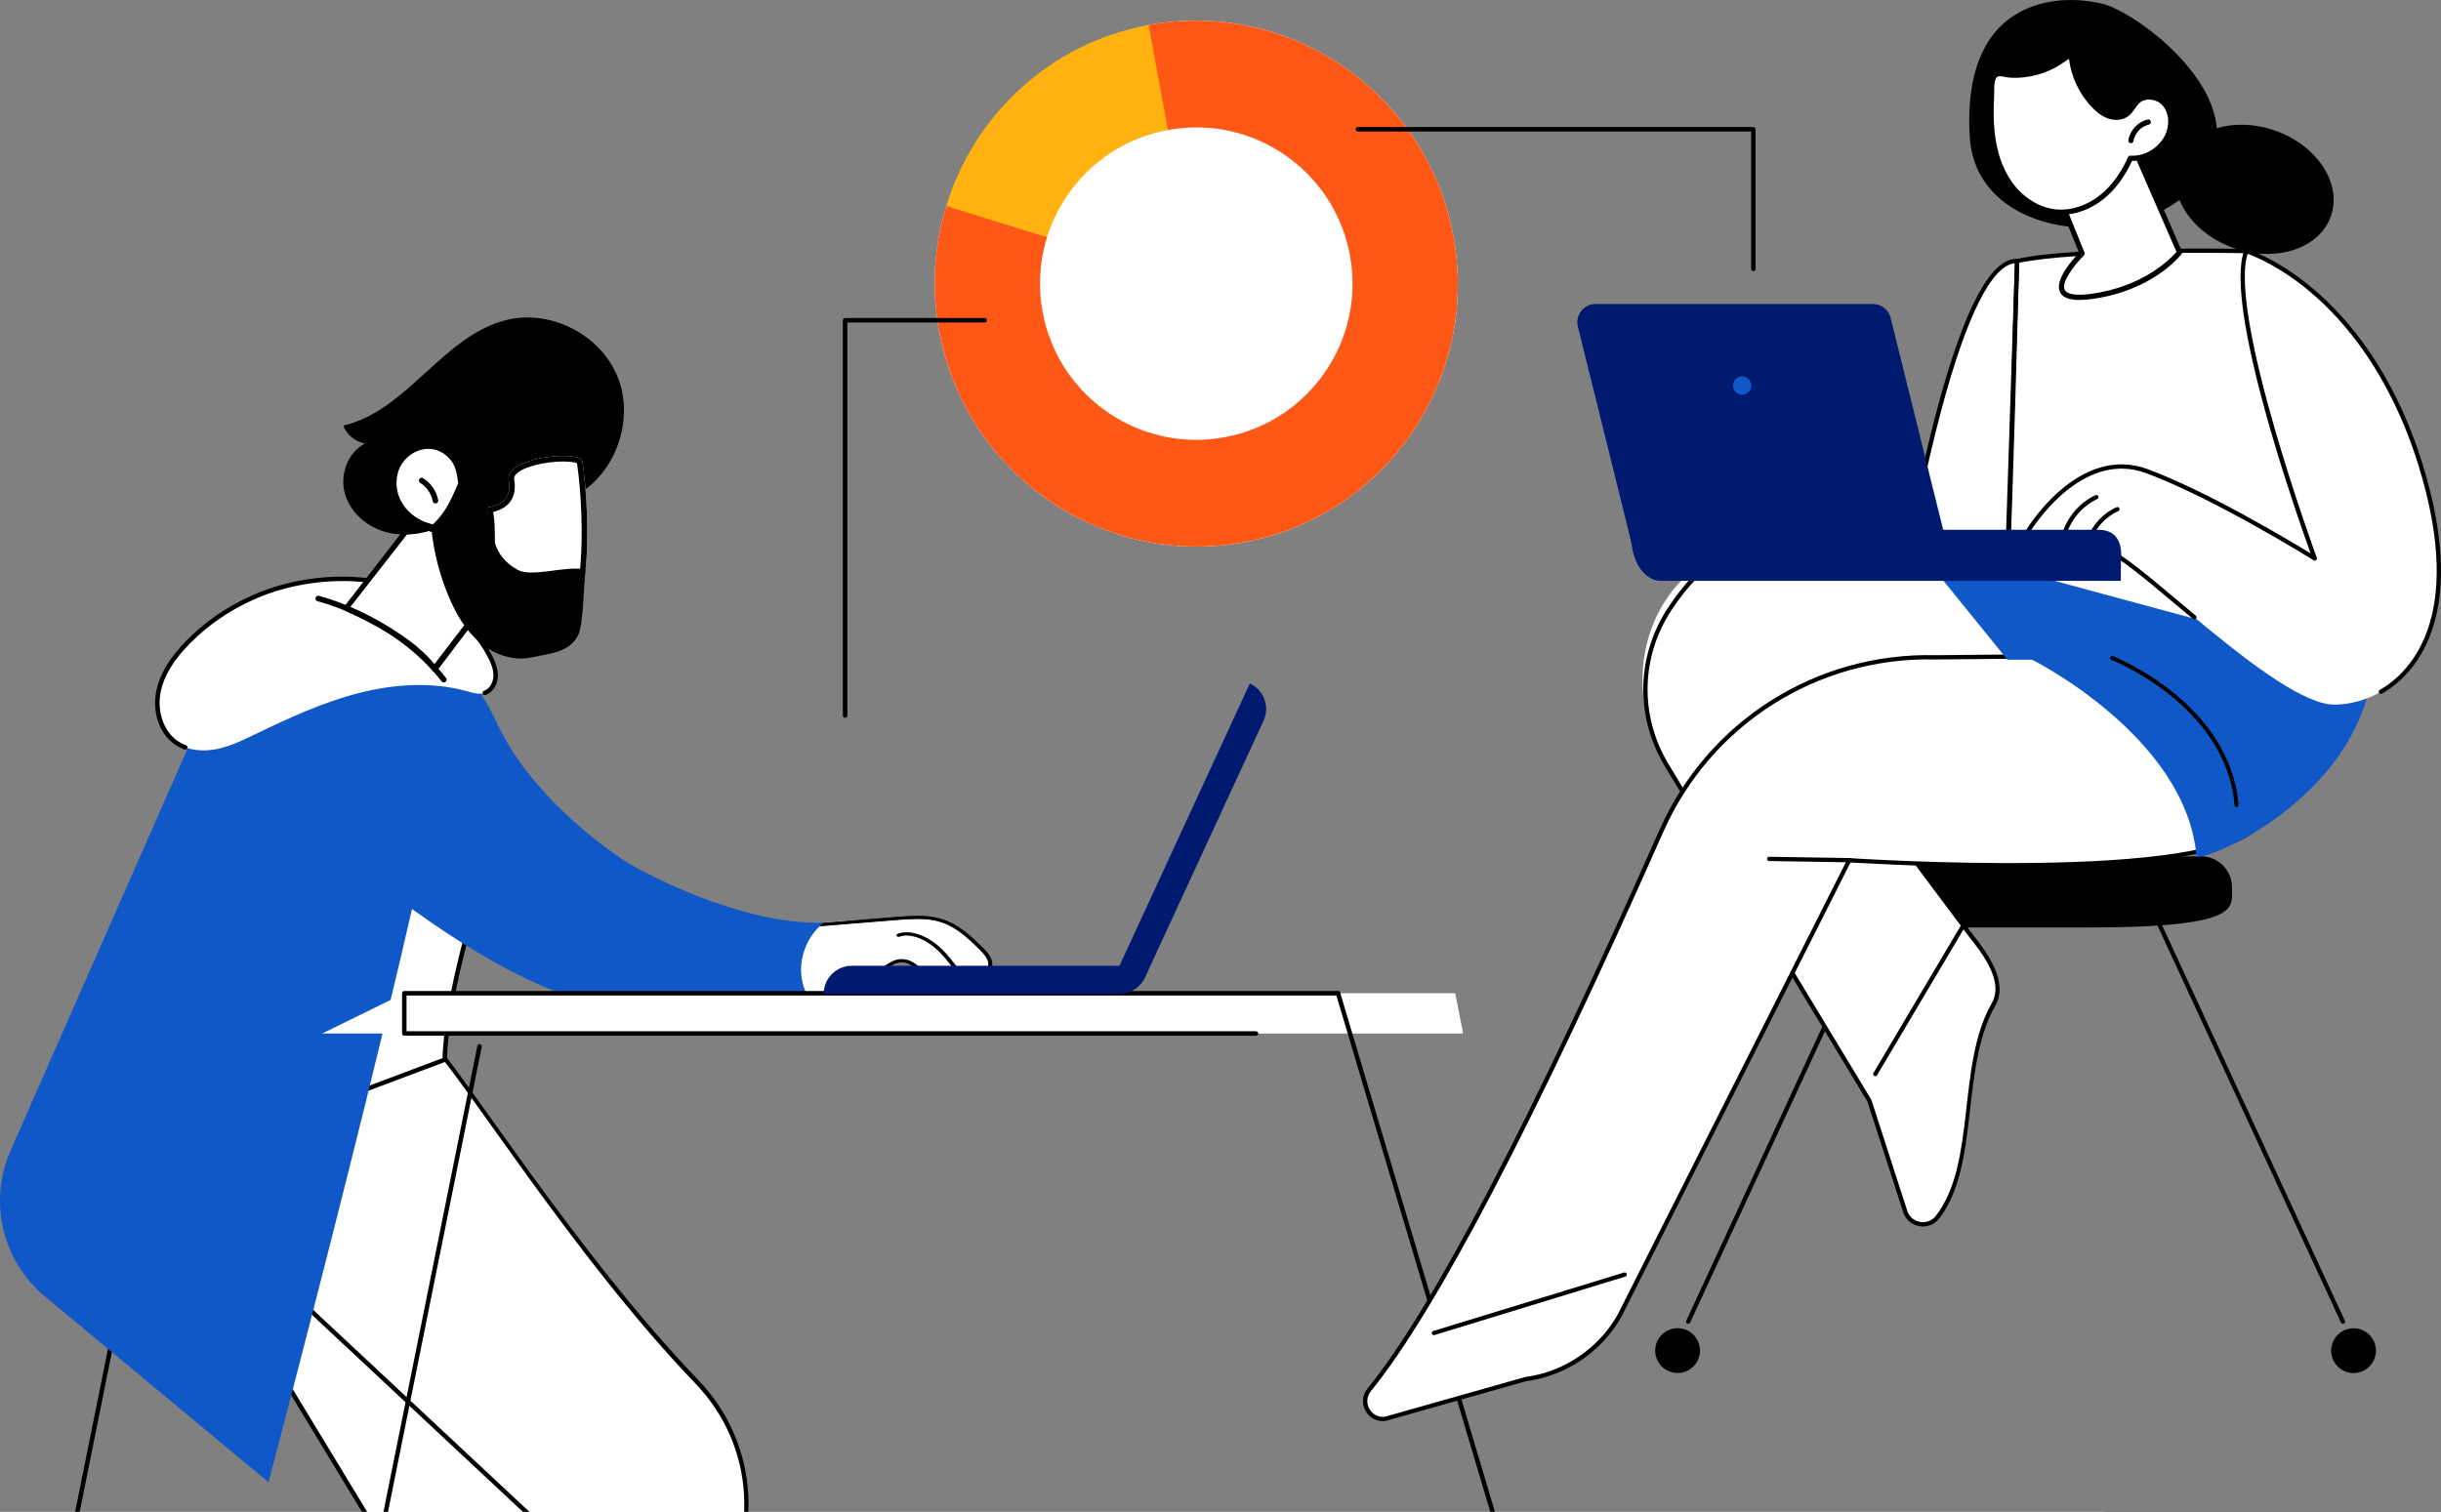 <svg xmlns="http://www.w3.org/2000/svg" id="uuid-e2464742-024f-410c-986b-41d8e608c3c8" data-name="Calque 1" viewBox="0 0 921.627 571.138"><rect x="0" y="0" width="921.627" height="571.138" fill="#808080" stroke="none"/><defs><style>      .uuid-49018220-9dcf-421c-8731-99b17cada9d6 {        stroke-width: .3px;      }      .uuid-49018220-9dcf-421c-8731-99b17cada9d6, .uuid-64483729-142e-448a-966b-f2011c703303 {        stroke-miterlimit: 10;      }      .uuid-49018220-9dcf-421c-8731-99b17cada9d6, .uuid-2726be20-9d35-4ce5-8d21-aeaee2d395e2 {        stroke: #000;      }      .uuid-ba3d5adf-abda-4f5e-ad7b-92475c5cb262 {        fill: #fe5716;      }      .uuid-64483729-142e-448a-966b-f2011c703303 {        stroke: #fff;        stroke-width: .304px;      }      .uuid-64483729-142e-448a-966b-f2011c703303, .uuid-e7cd2599-13c4-484a-bd44-4ceb926392a1 {        fill: #fff;      }      .uuid-2726be20-9d35-4ce5-8d21-aeaee2d395e2 {        fill: none;        stroke-linecap: round;        stroke-linejoin: round;        stroke-width: 1.5px;      }      .uuid-f2be6055-60fb-42fa-a066-3ce7dcaf9613 {        fill: #ffb210;      }      .uuid-bbd16fb7-9725-426f-8e3a-78ee94814e87 {        fill: #1057c8;      }      .uuid-56d8e602-0630-4d53-bf3a-252c8cf406f5 {        fill: #001a70;      }    </style></defs><g><g><path d="M-21.133,821.769c-.055,0-.111-.006-.167-.017-.457-.092-.753-.537-.661-.994L63.821,395.005c.092-.457.537-.752.994-.66.457.092.753.537.661.994L-20.307,821.092c-.081.401-.433.677-.826.677Z"></path><path d="M196.322,821.769c-.393,0-.746-.277-.826-.677l-85.782-425.753c-.092-.457.204-.902.661-.994.454-.092.902.204.994.66l85.782,425.753c.092.457-.204.902-.661.994-.056.011-.112.017-.167.017Z"></path></g><g><g><g><path class="uuid-e7cd2599-13c4-484a-bd44-4ceb926392a1" d="M65.344,451.721l222.651,367.32c4.146,6.84,11.563,11.018,19.562,11.018h99.204c3.992,0,5.565-5.173,2.25-7.396l-48.998-32.844s-131.779-260.657-185.702-368.816l-108.967,30.718Z"></path><path d="M406.761,830.902h-99.204c-8.24,0-16.012-4.377-20.283-11.424L64.623,452.158c-.137-.225-.16-.501-.063-.747.096-.245.302-.431.556-.503l108.967-30.719c.391-.11.804.073.984.436,52.745,105.796,180.902,360.85,185.572,368.596l48.842,32.74c1.826,1.224,2.593,3.374,1.953,5.478-.64,2.103-2.474,3.462-4.673,3.462ZM66.641,452.232l222.076,366.372c3.968,6.545,11.187,10.611,18.841,10.611h99.204c1.746,0,2.725-1.171,3.058-2.266.333-1.096.173-2.613-1.278-3.585l-48.998-32.844c-.103-.069-.189-.159-.253-.265-1.57-2.602-131.805-260.915-185.423-368.251l-107.228,30.228Z"></path></g><g><path class="uuid-e7cd2599-13c4-484a-bd44-4ceb926392a1" d="M263.187,521.941c-47.224-49.14-90.213-118.386-102.335-130.629-16.64,9.202-102.089,48.955-102.089,48.955l145.694,136.136-87.48,114.35c-5.936,7.759-5.226,18.71,1.661,25.637l67.159,67.549c4.032,4.055,10.942,1.036,10.707-4.677l-1.974-47.952c17.468-15.776,40.51-78.87,73.831-123.103,19.685-26.132,17.494-62.677-5.175-86.268Z"></path><path d="M190.189,786.656c-1.831 0-3.604-.728-4.989-2.121l-67.159-67.549c-7.151-7.191-7.896-18.689-1.734-26.745l87.016-113.743L58.187,440.884c-.205-.192-.301-.472-.257-.749.044-.277.223-.514.477-.632.854-.397,85.612-39.846,102.036-48.928.33-.183.742-.123,1.008.145,13.128,13.259,55.478,81.871,102.344,130.637,11.102,11.554,17.745,26.724,18.704,42.715.959,15.991-3.822,31.846-13.463,44.645-35.707,47.4-56.277,107.063-73.646,122.955l1.957,47.558c.124,2.999-1.508,5.608-4.258,6.809-.95.415-1.933.618-2.9.618ZM60.253,440.504l144.781,135.282c.317.296.358.785.094,1.129l-87.48,114.35c-5.652,7.388-4.969,17.934,1.589,24.53l67.159,67.549c1.929,1.94,4.375,1.864,6.018,1.146,1.644-.718,3.361-2.46,3.248-5.193l-1.974-47.952c-.01-.251.091-.493.277-.661,17.038-15.388,37.857-75.373,73.723-122.985,19.539-25.94,17.391-61.761-5.11-85.176-46.347-48.228-87.727-115.873-101.878-130.167-16.611,9.039-90.381,43.456-100.447,48.147Z"></path></g></g><g><g><path class="uuid-e7cd2599-13c4-484a-bd44-4ceb926392a1" d="M186.446,292.931c.221,18.236-4.101,36.153-8.609,53.745-4.508,17.592-9.265,35.321-9.944,53.544-22.168,8.331-44.337,16.663-66.505,24.994-.265-33.725,3.534-67.706,13.741-99.626,6.237-19.505,14.907-38.186,26.101-55.003,5.079-7.63,11.474-18.667,19.056-23.667,9.019-5.947,15.21,3.881,18.868,11.701,4.951,10.582,7.149,22.537,7.292,34.311Z"></path><path d="M101.388,426.058c-.168,0-.335-.05-.477-.148-.227-.156-.364-.413-.366-.689-.289-36.782,4.348-70.389,13.781-99.89,6.472-20.239,15.288-38.815,26.202-55.214.754-1.133,1.537-2.341,2.349-3.594,4.609-7.109,10.344-15.957,16.946-20.31,2.787-1.838,5.55-2.39,8.21-1.639,4.252,1.2,8.14,5.677,11.887,13.687,4.668,9.978,7.218,21.963,7.372,34.658.218,17.893-3.782,35.026-8.636,53.965l-.654,2.548c-4.238,16.502-8.621,33.565-9.264,50.818-.013.34-.228.639-.547.758l-66.505,24.994c-.096.036-.197.054-.297.054ZM165.686,245.934c-1.593,0-3.223.56-4.935,1.689-6.306,4.159-11.935,12.842-16.458,19.82-.816,1.258-1.603,2.472-2.36,3.611-10.828,16.268-19.575,34.703-25.999,54.793-9.275,29.006-13.886,62.025-13.709,98.153l64.848-24.371c.723-17.241,5.08-34.204,9.294-50.614l.654-2.547c4.823-18.82,8.798-35.839,8.583-53.525-.151-12.457-2.645-24.202-7.213-33.964-3.527-7.539-7.065-11.719-10.817-12.778-.625-.176-1.254-.265-1.887-.265ZM167.893,400.221h.008-.008Z"></path></g><path class="uuid-bbd16fb7-9725-426f-8e3a-78ee94814e87" d="M142.156,229.375s23.418,9.845,28.691,28.994c5.273,19.149-69.473,301.418-69.473,301.418l-84.4-70.134c-16.146-13.417-21.444-35.909-12.985-55.122l80.849-183.62s35.304-29.419,57.318-21.536Z"></path><g><g><path class="uuid-e7cd2599-13c4-484a-bd44-4ceb926392a1" d="M373.628,362.573c-.66-1.827-2.236-3.389-3.778-4.9-4.394-4.306-9.237-8.853-16.207-10.479-4.548-1.061-9.45-.728-14.198-.386-5.657.409-30.736.914-35.324,2.855-2.442,1.033-5.093,17.356-4.042,22.936.204,1.086.908,2.084,1.995,2.787,1.967,1.27,4.978.916,7.487.372,9.193-1.993,17.745-5.571,24.779-10.366,1.719-1.172,3.58-2.493,5.92-2.568,3.006-.096,5.29,1.861,7.208,3.569,1.681,1.496,3.539,2.981,5.973,3.728,2.433.747,5.585.554,7.273-.938.884-.782,1.075-1.918.69-2.882,1.005.683,2.083,1.294,3.312,1.729,2.254.798,5.152.89,7.102-.264,2.001-1.184,2.47-3.365,1.81-5.192Z"></path><g><path class="uuid-e7cd2599-13c4-484a-bd44-4ceb926392a1" d="M309.56,375.758c9.193-1.993,17.745-5.571,24.779-10.366,1.719-1.172,3.58-2.493,5.92-2.568,3.006-.096,5.29,1.861,7.208,3.569,1.681,1.496,3.539,2.981,5.973,3.728,2.433.747,5.585.554,7.273-.938.884-.782,1.075-1.918.69-2.882,1.005.683,2.083,1.294,3.312,1.729,2.254.798,5.152.89,7.102-.264,2.001-1.184,2.47-3.365,1.81-5.192-.66-1.827-2.236-3.389-3.778-4.9-4.394-4.306-9.237-8.853-16.207-10.479-4.548-1.061-9.45-.728-14.198-.386-5.657.409-30.398,2.472-35.324,2.855l5.439,26.095Z"></path><path class="uuid-49018220-9dcf-421c-8731-99b17cada9d6" d="M309.56,376.218c-.27,0-.518-.13-.598-.33-.097-.243.092-.499.422-.571,9.092-1.971,17.575-5.52,24.532-10.262l.167-.114c1.714-1.17,3.657-2.496,6.149-2.576,3.4-.11,5.894,2.113,7.716,3.735,1.524,1.357,3.35,2.865,5.732,3.597,2.08.638,4.999.566,6.554-.808.697-.616.921-1.581.57-2.458-.079-.198.031-.411.269-.52.238-.109.545-.088.752.052,1.121.761,2.125,1.286,3.159,1.653,1.897.672,4.623.867,6.441-.209,1.879-1.112,2.157-3.17,1.598-4.716-.638-1.766-2.181-3.279-3.674-4.742-4.842-4.745-9.381-8.797-15.897-10.317-4.497-1.048-9.518-.686-13.949-.366-3.498.253-14.425,1.149-23.206,1.869-5.48.45-10.236.84-12.113.986-.34.028-.65-.156-.686-.409-.036-.253.212-.479.555-.505,1.876-.146,6.629-.536,12.106-.985,8.784-.721,19.717-1.617,23.222-1.87,4.55-.329,9.706-.701,14.447.405,6.868,1.602,11.544,5.767,16.518,10.641,1.491,1.462,3.182,3.119,3.882,5.058.662,1.834.294,4.298-2.023,5.669-1.971,1.167-5.019,1.292-7.763.32-.749-.265-1.477-.601-2.229-1.031-.037.771-.389,1.505-1.023,2.064-1.942,1.716-5.491,1.836-7.992,1.068-2.645-.812-4.594-2.418-6.214-3.859-1.656-1.474-3.931-3.49-6.701-3.403-2.035.066-3.724,1.218-5.356,2.333l-.167.114c-7.098,4.838-15.752,8.458-25.027,10.469-.059.013-.118.019-.176.019Z"></path></g><path class="uuid-49018220-9dcf-421c-8731-99b17cada9d6" d="M360.322,365.512c-.217,0-.427-.083-.542-.232-3.036-3.914-6.477-8.351-12.053-10.842-1.417-.633-5.049-1.98-8.15-.813-.307.115-.683.026-.84-.2-.157-.226-.035-.503.272-.619,3.66-1.378,7.768.132,9.365.846,5.851,2.614,9.377,7.16,12.489,11.172.171.22.067.501-.232.627-.098.041-.204.061-.309.061Z"></path></g><path class="uuid-bbd16fb7-9725-426f-8e3a-78ee94814e87" d="M311.003,348.433c-31.732,1.146-70.462-20.175-74.942-23.172-8.559-5.723-36.261-25.289-48.858-53.077-12.597-27.787-45.046-42.809-45.046-42.809l-37.469,72.061s83.416,79.358,131.373,78.364c23.095-.478,48.021-2.648,68.257-4.898-4.301-9.39-.821-20.462,6.685-26.468Z"></path></g><path class="uuid-e7cd2599-13c4-484a-bd44-4ceb926392a1" d="M70.968,242.56c-5.095,5.183-9.607,11.306-11.102,18.419-1.494,7.113.644,15.341,6.619,19.48,4.333,3.002,10.021,3.478,15.195,2.47,5.174-1.008,9.974-3.356,14.72-5.651,12.535-6.062,25.256-11.953,38.734-15.446s27.871-4.494,41.281-.748c2.155.602,4.455,1.325,6.576.611,2.54-.854,4.05-3.639,4.14-6.317.09-2.678-.97-5.258-2.204-7.636-16.216-31.254-60.308-35.089-89.407-22.108-9.128,4.072-17.539,9.792-24.552,16.925Z"></path><path d="M69.96,283.096c-.097,0-.196-.017-.292-.052-1.322-.487-2.554-1.123-3.664-1.892-6.777-4.695-8.381-13.602-6.964-20.346,1.315-6.26,5.02-12.422,11.326-18.837,7.013-7.134,15.361-12.889,24.811-17.104,30.915-13.791,74.657-8.045,90.499,22.49,1.124,2.166,2.401,5.039,2.299,8.053-.11,3.277-2.049,6.191-4.715,7.088-.443.149-.92-.089-1.069-.531-.149-.442.089-.92.531-1.069,2.348-.79,3.495-3.428,3.566-5.545.088-2.607-1.017-5.113-2.11-7.22-15.404-29.691-58.102-35.204-88.314-21.726-9.256,4.129-17.43,9.764-24.294,16.746-6.072,6.178-9.631,12.066-10.878,18.001-1.54,7.333,1.04,14.987,6.274,18.613.993.687,2.098,1.258,3.286,1.696.437.161.661.646.5,1.083-.126.341-.449.552-.792.552Z"></path></g><g><g><path class="uuid-e7cd2599-13c4-484a-bd44-4ceb926392a1" d="M163.814,187.139l-33.04,42.6c14.805,6.665,26.794,14.098,33.401,23.002l27.806-36.849c-.639-3.613-13.142-46.437-28.167-28.753Z"></path><path d="M164.175,253.792c-.331,0-.645-.157-.844-.425-5.864-7.902-16.654-15.318-32.988-22.67-.271-.122-.478-.354-.569-.637-.091-.283-.058-.592.092-.85l33.04-42.6c.031-.054.067-.104.107-.152,3.271-3.85,6.736-5.312,10.291-4.349,11.313,3.065,19.176,30.574,19.712,33.599.042.235.002.476-.112.686l-27.806,36.849c-.171.315-.491.52-.849.545-.025.002-.049.003-.073.003ZM132.267,229.262c15.218,6.955,25.634,14.028,31.753,21.567l26.858-35.108c-1.072-5.096-8.82-29.063-18.123-31.584-2.724-.738-5.366.444-8.081,3.611l-32.408,41.513Z"></path></g><path d="M167.576,257.747c-.312,0-.621-.139-.829-.404-18.183-23.272-46.559-30.201-46.844-30.268-.564-.133-.914-.699-.781-1.264.134-.565.7-.915,1.264-.781.291.069,29.367,7.149,48.017,31.019.357.457.276,1.118-.181,1.475-.192.15-.42.223-.646.223Z"></path><g><path d="M233.115,142.158c-6.385-15.606-24.836-25.196-41.278-21.455-24.344,5.54-37.901,34.46-62.237,40.036,1.29,3.483,4.555,6.156,8.223,6.735-6.394,3.305-9.478,11.478-7.731,18.462,1.746,6.983,7.69,12.498,14.545,14.693,6.855,2.194,14.443,1.341,21.119-1.353l52.959-12.882c14.349-8.857,20.785-28.629,14.4-44.236Z"></path><path d="M165.377,191.505c-.026,0-.052-.001-.078-.003-.579-.042-1.013-.546-.971-1.125.104-1.42-.431-2.921-1.469-4.117-1.038-1.197-2.448-1.939-3.869-2.037-.579-.04-1.016-.542-.976-1.121.04-.579.54-1.015,1.121-.976,1.974.136,3.91,1.141,5.311,2.757,1.401,1.616,2.122,3.674,1.978,5.648-.041.553-.502.974-1.047.974Z"></path><g><g><path class="uuid-e7cd2599-13c4-484a-bd44-4ceb926392a1" d="M174.076,182.563c-.404-2.698-.637-5.417-2.041-7.892-2.053-3.622-5.857-6.122-10.08-6.199-4.997-.093-9.806,3.133-11.943,7.65-2.137,4.518-1.67,10.077.88,14.376,2.548,4.299,7.024,7.319,11.89,8.453.028.301.07.601.102.903,2.262-1.756,4.19-3.979,5.776-6.375,2.247-3.393,3.872-7.146,5.415-10.916Z"></path><path d="M162.885,200.905c-.14,0-.28-.028-.412-.084-.35-.15-.593-.477-.633-.857l-.02-.172c-5.038-1.363-9.322-4.525-11.832-8.758-2.81-4.74-3.165-10.626-.925-15.361,2.381-5.035,7.56-8.349,12.912-8.252,4.463.082,8.668,2.662,10.974,6.732,1.324,2.336,1.678,4.83,2.019,7.241l.146,1.013c.028.187.005.379-.067.554-1.506,3.678-3.172,7.565-5.511,11.098-1.771,2.676-3.792,4.905-6.007,6.624-.187.146-.415.221-.644.221ZM161.75,169.52c-4.397,0-8.813,2.877-10.787,7.051-1.945,4.113-1.626,9.244.834,13.391,2.304,3.886,6.5,6.864,11.225,7.965.128.03.246.082.35.153,1.598-1.427,3.078-3.165,4.413-5.181,2.18-3.291,3.773-6.967,5.211-10.47l-.107-.741c-.329-2.319-.639-4.51-1.767-6.5-1.942-3.427-5.461-5.598-9.185-5.667-.062-.001-.124-.002-.186-.002Z"></path></g><g><path class="uuid-e7cd2599-13c4-484a-bd44-4ceb926392a1" d="M219.864,174.202c-.638-4.202-29.287-1.796-27.8,7.142,1.747,10.502-8.45,9.906-8.292,10.54,2.635,10.611-2.125,25.533,7.413,30.878,5.455,3.057,23.032-.588,29.181-1.509.402-2.59.675-5.207.892-7.809.969-11.669.367-27.665-1.393-39.242Z"></path><path d="M212.608,174.297c3.12,0,4.682.413,5.247.671,1.697,11.472,2.236,27.142,1.308,38.301-.195,2.336-.406,4.33-.655,6.152-.566.093-1.185.198-1.846.309-5.028.848-12.626,2.13-18.395,2.13-3.632,0-5.298-.506-6.056-.931-5.226-2.929-5.289-9.573-5.362-17.267-.033-3.444-.067-6.986-.627-10.298,6.342-1.658,9.004-5.813,7.914-12.365-.068-.411-.063-.981.587-1.748,2.593-3.06,11.303-4.954,17.885-4.954ZM212.608,172.196c-8.575,0-21.557,3.057-20.544,9.149,1.747,10.502-8.45,9.906-8.292,10.54,2.635,10.611-2.126,25.533,7.413,30.878,1.556.872,4.1,1.199,7.083,1.199,7.472,0,17.703-2.05,22.098-2.708.403-2.59.675-5.207.892-7.809.97-11.669.367-27.665-1.392-39.242-.204-1.338-3.249-2.006-7.257-2.006Z"></path></g><path d="M195.401,215.185c-9.538-5.345-8.994-12.69-11.629-23.301-.158-.633-.266-1.273-.402-1.91-.341.372-.748.688-1.246.921-2.807,1.314-6.044-1.29-7.101-4.205-.487-1.345-.738-2.734-.946-4.128-1.544,3.771-3.169,7.524-5.415,10.916-1.586,2.396-3.514,4.619-5.776,6.375.905,8.692,3.082,17.251,6.464,25.309,2.715,6.466,6.299,12.738,11.611,17.315,5.313,4.577,12.582,7.265,19.45,5.847,7.133-1.474,14.705-1.949,17.895-8.498,2.047-4.2,2.08-20.092,2.799-24.725-7.435-1.663-20.248,3.14-25.703.083Z"></path></g><path d="M164.418,190.144c-.498,0-.939-.354-1.032-.861-.519-2.821-2.287-5.402-4.73-6.904-.494-.304-.649-.951-.345-1.445.304-.494.952-.649,1.445-.345,2.943,1.808,5.072,4.916,5.697,8.314.105.571-.272,1.118-.844,1.223-.064.012-.128.017-.191.017Z"></path></g></g></g><g><polygon class="uuid-e7cd2599-13c4-484a-bd44-4ceb926392a1" points="552.425 390.32 121.645 390.32 152.645 375.12 549.425 375.12 552.425 390.32"></polygon><path d="M474.221,391.164H152.645c-.466,0-.844-.378-.844-.844v-15.2c0-.466.378-.844.844-.844h352.576c.466,0,.844.378.844.844s-.378.844-.844.844H153.489v13.513h320.732c.466,0,.844.378.844.844s-.378.844-.844.844Z"></path><g><path d="M126.748,665.584c-.055,0-.111-.006-.167-.017-.457-.092-.753-.537-.661-.994l54.314-269.568c.092-.457.533-.752.994-.66.456.092.752.537.66.994l-54.314,269.568c-.081.4-.433.677-.826.677Z"></path><path d="M638.037,821.769c-.394,0-.746-.277-.826-.677l-132.801-445.638c-.092-.457.204-.902.66-.994.457-.092.902.203.994.66l132.8,445.638c.092.457-.204.902-.66.994-.056.011-.113.017-.168.017Z"></path></g></g><g><path class="uuid-56d8e602-0630-4d53-bf3a-252c8cf406f5" d="M422.673,375.346h-111.671c0-5.852,4.744-10.596,10.596-10.596h111.671c0,5.852-4.744,10.596-10.596,10.596Z"></path><path class="uuid-56d8e602-0630-4d53-bf3a-252c8cf406f5" d="M420.643,369.14l51.243-111.01c5.313,2.453,7.632,8.748,5.18,14.061l-44.751,96.949h-11.672Z"></path></g></g><g><g><path class="uuid-e7cd2599-13c4-484a-bd44-4ceb926392a1" d="M451.669,107.117l-18.008-97.681c53.614-9.884,105.139,25.837,115.084,79.784,9.946,53.947-25.454,105.693-79.068,115.577-53.613,9.884-105.138-25.836-115.084-79.784-3.006-16.307-1.863-32.409,2.667-47.218l94.409,29.322Z"></path><path class="uuid-ba3d5adf-abda-4f5e-ad7b-92475c5cb262" d="M357.26,77.796L433.661,9.436c53.614-9.884,105.138,25.837,115.084,79.784,9.946,53.948-25.454,105.693-79.068,115.577-53.614,9.884-105.138-25.836-115.084-79.784-3.006-16.306-1.863-32.409,2.667-47.218Z"></path><path class="uuid-f2be6055-60fb-42fa-a066-3ce7dcaf9613" d="M357.26,77.796c10.458-34.184,38.993-61.463,76.4-68.359l18.008,97.681-94.409-29.322Z"></path><circle class="uuid-e7cd2599-13c4-484a-bd44-4ceb926392a1" cx="451.669" cy="107.117" r="58.997" transform="translate(-11.935 83.664) rotate(-10.446)"></circle></g><path d="M319.083,271.088c.466,0,.844-.378.844-.844V121.797h51.881c.466,0,.844-.378.844-.844s-.378-.844-.844-.844h-52.725c-.466,0-.844.378-.844.844v149.291c0,.466.378.844.844.844Z"></path><path d="M511.857,48.831c0,.466.378.844.844.844h148.447v51.881c0,.466.378.844.844.844s.844-.378.844-.844v-52.725c0-.466-.378-.844-.844-.844h-149.291c-.466,0-.844.378-.844.844Z"></path></g><path d="M648.593,350.283h139.865c49.002,0,54.257-5.255,54.257-11.737v-3.413c0-6.482-5.255-11.737-11.737-11.737h-139.865c-6.482,0-11.737,5.255-11.737,11.737v3.413c0,6.482,5.255,11.737-30.782,11.737Z"></path><g><g><path d="M884.596,499.957c.113,0,.228-.024.338-.075.406-.187.583-.668.396-1.074l-71.594-154.974c-.187-.405-.668-.583-1.074-.395-.406.187-.583.668-.396,1.074l71.594,154.974c.137.296.43.47.736.47Z"></path><circle cx="888.615" cy="510.097" r="8.455" transform="translate(-70.234 148.927) rotate(-9.217)"></circle></g><g><path d="M637.407,499.941c.306,0,.598-.174.735-.47l71.684-154.958c.188-.406.011-.887-.394-1.075-.406-.187-.887-.011-1.074.395l-71.684,154.958c-.188.406-.011.887.394,1.074.11.051.225.075.339.075Z"></path><circle cx="633.388" cy="510.081" r="8.455" transform="translate(-146.986 281.214) rotate(-22.5)"></circle></g></g><path d="M756.555,8.773c9.795-8.734,24.368-10.41,37.136-7.379,11.108,2.637,41.436,24.458,43.295,47.029,6.5-1.948,14.299-1.808,21.991.896,15.947,5.606,25.384,20.08,21.078,32.33-4.306,12.249-20.725,17.635-36.672,12.029-9.949-3.498-17.364-10.447-20.488-18.155-25.837,19.114-76.85,12.581-79.176-23.706-.992-15.481,1.258-32.719,12.835-43.043Z"></path><g><g><path class="uuid-e7cd2599-13c4-484a-bd44-4ceb926392a1" d="M677.19,205.577l108.887,15.101,44.875,21.05c13.7,48.888-135.925,45.97-135.925,45.97l48.41,64.734c6.139,7.704,14.105,18.378,9.229,26.938-13.444,23.597-6.497,61.359-21.101,80.285-3.617,4.688-11.051,3.071-12.402-2.693l-13.347-41.258-76.77-127.102c-23.616-39.884,2.232-89.393,48.144-83.026Z"></path><path d="M724.346,463.021c-2.985-.647-5.273-2.898-5.971-5.873l-13.319-41.137-76.706-126.995c-11.085-18.721-10.485-41.603,1.566-59.718,12.05-18.114,25.837-27.512,47.387-24.522l108.887,15.101c.081.011.159.034.232.069l44.875,21.05c.213.1.372.288.435.514,2.276,8.124.994,15.378-3.812,21.562-19.668,25.307-118.748,25.605-131.19,25.464l47.341,63.392c6.402,8.035,14.357,18.964,9.299,27.843-13.325,23.387-5.746,60.398-21.163,80.379-1.512,1.959-3.776,3.053-6.169,3.053-.56,0-1.126-.06-1.691-.182ZM695.046,286.89c.837.022,111.005,1.683,131.596-24.811,4.403-5.666,5.623-12.318,3.628-19.776l-44.426-20.84-108.766-15.085.111-.802-.111.802c-20.931-2.903-34.114,6.223-45.816,23.816-11.703,17.592-12.285,39.815-1.521,57.996l76.769,127.102c.042.071.073.148.092.228l13.348,41.258c.553,2.361,2.369,4.147,4.738,4.66,2.365.513,4.756-.359,6.235-2.277,15.392-19.947,7.763-56.89,21.038-80.192,4.729-8.3-3.17-18.518-9.158-26.033l-48.41-64.734c-.196-.246-.232-.583-.092-.864.137-.276.418-.449.725-.449.006,0,.013,0,.019 0Z"></path></g><g><path class="uuid-e7cd2599-13c4-484a-bd44-4ceb926392a1" d="M783.817,247.76l-52.964.5c-44.631-1.124-85.518,24.782-103.597,65.604-29.657,66.965-77.544,170.793-110.297,211.04-3.852,4.733.048,11.733,6.099,10.94l52.894-14.976c14.953-1.961,28.112-10.843,35.523-23.977l86.739-171.996s170.473,11.059,155.384-22.692c-15.089-33.751-69.781-54.443-69.781-54.443Z"></path><path d="M515.59,532.844c-1.54-2.759-1.256-5.997.741-8.451,24.46-30.057,61.532-101,110.185-210.857,18.283-41.282,59.257-67.22,104.357-66.085l52.964-.5c.142.004.281.045.402.119.549.336,55.081,21.211,70.098,54.803,1.542,3.45,1.33,6.655-.631,9.526-15.784,23.106-144.458,14.818-155.028,14.328l-86.498,171.561c-7.496,13.284-20.999,22.398-36.123,24.382l-52.894,14.976c-.351.046-.698.069-1.042.069-2.724,0-5.166-1.423-6.532-3.871ZM698.253,324.086c1.384.067,138.512,9.243,154.116-13.601,1.645-2.408,1.806-5.01.49-7.952-14.379-32.164-65.789-51.798-69.282-53.97l-52.745.506c-44.465-1.121-84.82,24.442-102.837,65.122-48.711,109.989-85.857,181.054-110.409,211.223-1.875,2.305-1.531,4.941-.583,6.64.946,1.696,3.005,3.373,5.95,2.986l52.894-14.976c14.621-1.918,27.676-10.73,34.92-23.567l86.74-171.996c.143-.258.414-.417.707-.417.013,0,.026 0.0.039.001Z"></path></g><path d="M698.65,325.681c.441,0,.802-.354.809-.796.007-.447-.349-.815-.797-.822l-30.659-.493c-.457-.036-.815.35-.822.796-.007.447.349.815.797.822l30.659.493c.004 0.0.009 0.0.013 0Z"></path><path d="M541.396,504.253c.046,0,.092-.004.138-.012l71.993-22.072c.44-.076.736-.495.66-.935-.076-.441-.494-.735-.935-.66l-71.993,22.072c-.44.076-.736.495-.66.935.068.394.41.672.797.672Z"></path><g><path class="uuid-bbd16fb7-9725-426f-8e3a-78ee94814e87" d="M727.966,212.175l29.953,36.975h9.336s58.488,29.243,62.076,74.539c8.589.165,81.883-32.441,64.712-100.772l-117.581-3.346-48.496-7.396Z"></path><path class="uuid-2726be20-9d35-4ce5-8d21-aeaee2d395e2" d="M797.466,248.502s43.754,17.168,46.982,55.557"></path></g><path d="M708.574,406.242c.034-.031.065-.065.094-.102l38.391-64.779c.275-.352.211-.861-.141-1.136-.353-.275-.86-.211-1.136.141l-38.391,64.779c-.275.352-.211.861.141,1.136.316.246.756.221,1.042-.039Z"></path></g><g><g><path class="uuid-e7cd2599-13c4-484a-bd44-4ceb926392a1" d="M882.772,248.341l-34.666-153.514s-64.035-1.303-86.533,3.782c0,0-2.497,93.52-3.653,115.951l124.852,33.78Z"></path><g><path class="uuid-e7cd2599-13c4-484a-bd44-4ceb926392a1" d="M720.053,210.621s18.835-113.101,41.52-112.012l-3.653,112.012h-37.866Z"></path><path d="M719.436,211.145c-.154-.181-.221-.421-.181-.656.047-.283,4.801-28.636,12.27-56.491,10.123-37.761,20.239-56.671,30.087-56.197.442.021.785.393.77.835l-3.653,112.012c-.014.436-.371.783-.809.783h-37.866c-.238,0-.464-.105-.617-.286ZM760.737,99.432c-8.639.719-18.179,19.669-27.646,54.975-6.683,24.926-11.188,50.26-12.078,55.405h36.124s3.6-110.38,3.6-110.38Z"></path></g><path d="M758.761,213.95c1.107-22.267,3.384-106.507,3.604-114.686,21.45-4.585,78.428-3.754,85.091-3.639l34.231,151.584-49.73-13.455c-.428-.116-.876.138-.992.57-.117.431.138.876.57.993l51.027,13.806c.07.019.141.028.211.028.206,0,.408-.079.56-.225.205-.196.292-.486.229-.762l-34.666-153.514c-.082-.363-.401-.623-.773-.631-.641-.013-64.393-1.247-86.728,3.802-.361.082-.62.398-.631.768-.025.935-2.509,93.766-3.652,115.931-.019.381.229.723.598.823"></path></g><g><path class="uuid-56d8e602-0630-4d53-bf3a-252c8cf406f5" d="M622.215,208.425h104.723c4.473,0,7.757-4.198,6.681-8.54l-19.792-79.844c-.761-3.071-3.518-5.227-6.681-5.227h-104.723c-4.473,0-7.757,4.198-6.681,8.54l19.792,79.844c.761,3.071,3.518,5.227,6.681,5.227Z"></path><path class="uuid-bbd16fb7-9725-426f-8e3a-78ee94814e87" d="M654.307,145.623c0,1.91,1.548,3.458,3.458,3.458s3.458-1.548,3.458-3.458-1.548-3.458-3.458-3.458-3.458,1.548-3.458,3.458Z"></path></g></g><g><path class="uuid-e7cd2599-13c4-484a-bd44-4ceb926392a1" d="M765.433,201.006s19.108-32.735,45.211-23.05c26.103,9.685,63.313,32.953,63.313,32.953,0,0-34.355-93.318-25.851-116.082,0,0,45,13.51,65.814,80.78,20.814,67.27-10.234,90.123-32.259,90.519-22.025.396-77.249-57.727-85.956-57.702l-30.272-7.419Z"></path><path d="M788.899,204.533c.335,0,.648-.21.764-.544,1.671-4.808,5.452-8.902,10.113-10.95.409-.18.595-.657.415-1.067-.179-.409-.655-.596-1.066-.415-5.065,2.227-9.175,6.675-10.99,11.901-.147.422.077.883.499,1.03.088.031.178.045.266.045Z"></path><path d="M779.385,202.624c.349,0,.671-.227.775-.578,1.757-5.884,6.125-10.956,11.682-13.569.404-.19.578-.672.388-1.077-.191-.405-.672-.579-1.077-.388-5.967,2.806-10.656,8.252-12.543,14.571-.128.428.115.879.544,1.007.077.023.155.034.232.034Z"></path><path class="uuid-56d8e602-0630-4d53-bf3a-252c8cf406f5" d="M800.746,214.561v-5.229c0-4.598-3.728-8.326-8.326-8.326h-34.5s42.826,13.555,42.826,13.555Z"></path><path d="M898.921,262.085c.136,0,.274-.035.401-.107,10.773-6.16,33.837-26.93,15.371-86.611-10.809-34.935-28.241-55.17-40.961-65.993-13.822-11.761-24.927-15.183-25.394-15.323-.411-.124-.841.093-.99.492-7.884,21.105,19.812,99.921,25.055,114.457-8.071-4.931-39.033-23.476-61.477-31.803-26.435-9.809-45.997,23.067-46.191,23.401-.129.221-.146.489-.047.724.1.235.304.409.552.47l30.272,7.419c.064.016.127.019.195.023h.004c3.053,0,13.985,9.176,25.56,18.892,2.178,1.828,4.428,3.716,6.724,5.628.343.286.854.239,1.14-.104.286-.344.239-.854-.104-1.14-2.294-1.911-4.541-3.797-6.718-5.625-14.521-12.189-22.966-19.138-26.502-19.269l-29.097-7.131c3.363-5.206,20.956-30.192,43.65-21.771,25.726,9.545,62.794,32.648,63.165,32.88.293.183.671.16.94-.058.269-.218.368-.583.249-.908-.339-.92-33.428-91.311-26.107-114.776,2.711.973,12.564,4.942,24.147,14.817,12.531,10.683,29.711,30.662,40.39,65.176,18.119,58.562-4.194,78.761-14.629,84.727-.388.222-.523.716-.301,1.104.149.261.423.408.704.408Z"></path></g><g><g><path class="uuid-e7cd2599-13c4-484a-bd44-4ceb926392a1" d="M804.552,53.088l18.34,42.23s-10.28,13.562-33.338,16.65c-23.058,3.088-3.438-16.201-3.438-16.201l-11.137-27.618,29.574-15.061Z"></path><path d="M777.783,110.321c-2.27-4.639,5.101-12.666,7.197-14.811l-10.934-27.035c-.163-.466.044-.98.484-1.204l29.575-15.061c.248-.126.538-.142.797-.044.259.099.466.302.568.561l18.34,42.23c.126.32.076.683-.132.958-.429.567-10.795,13.925-33.993,17.032-1.708.229-3.233.343-4.58.343-3.94,0-6.35-.983-7.322-2.969ZM804.033,54.459l-27.84,14.177,10.853,26.805c.125.36.033.761-.24,1.029-3.551,3.491-8.66,10.104-7.251,12.983.847,1.73,4.346,2.277,9.867,1.537,20.074-2.689,30.382-13.576,32.339-15.852l-17.728-40.679Z"></path></g><g><g><path class="uuid-e7cd2599-13c4-484a-bd44-4ceb926392a1" d="M752.049,49.341c.675,7.064,2.65,14.142,6.746,19.937,4.096,5.794,10.502,10.175,17.571,10.803,6.128.544,12.311-1.76,17.124-5.592,4.813-3.832,8.343-9.094,10.848-14.713,6.42.416,12.838-4.017,14.721-10.169,1.086-3.55.636-7.731-1.856-10.483-2.491-2.752-7.199-3.483-9.995-1.041-1.593,1.392-2.398,3.537-4.048,4.861-1.839,1.476-4.481,1.662-6.723.932-2.242-.73-4.139-2.261-5.784-3.95-5.182-5.32-8.334-12.569-8.692-19.987.034.701-3.179,2.684-3.741,3.071-1.416.975-2.918,1.824-4.479,2.541-3.081,1.415-6.396,2.32-9.767,2.675-1.71.18-3.436.219-5.152.108-1.363-.088-3.302-.803-4.625-.443-2.766.752-2.16,6.014-2.274,8.147-.237,4.431-.298,8.882.125,13.303Z"></path><path d="M776.279,81.063c-6.92-.615-13.757-4.808-18.289-11.216-3.815-5.395-6.144-12.263-6.922-20.412-.371-3.87-.411-8.144-.129-13.45.019-.356.017-.804.015-1.303-.011-2.756-.028-6.922,2.986-7.742,1.083-.295,2.358-.044,3.482.177.541.106,1.053.207,1.466.233,1.641.106,3.318.07,4.985-.105,3.288-.346,6.471-1.217,9.459-2.59,1.524-.7,2.981-1.527,4.332-2.457.084-.058.224-.149.401-.266,2.049-1.341,2.736-1.936,2.935-2.2.091-.427.46-.757.918-.779.536-.022,1.006.393,1.032.938v.004c.346,7.158,3.412,14.207,8.412,19.342,1.896,1.946,3.607,3.122,5.384,3.701,2.127.693,4.35.401,5.8-.763.745-.598,1.316-1.423,1.921-2.297.608-.878,1.237-1.787,2.095-2.537,3.08-2.692,8.396-2.17,11.374,1.121,2.567,2.835,3.359,7.216,2.068,11.434-1.933,6.315-8.461,10.976-15.039,10.892-2.817,6.11-6.467,10.977-10.858,14.473-4.764,3.792-10.489,5.885-15.97,5.885-.623,0-1.242-.027-1.857-.082ZM804.403,58.791c5.969.387,11.971-3.776,13.714-9.474,1.072-3.504.427-7.246-1.644-9.533-2.245-2.481-6.353-2.937-8.614-.959-.674.589-1.207,1.359-1.771,2.174-.659.952-1.341,1.936-2.309,2.713-1.962,1.576-4.891,1.997-7.645,1.101-2.092-.682-4.058-2.016-6.186-4.2-4.819-4.948-7.952-11.562-8.783-18.424-.527.395-1.192.85-2.021,1.393-.161.105-.286.187-.362.24-1.445.994-3.001,1.877-4.627,2.625-3.184,1.463-6.574,2.391-10.077,2.759-1.778.187-3.568.225-5.318.112-.541-.035-1.113-.147-1.719-.266-.913-.179-1.946-.382-2.583-.209-1.554.423-1.539,3.808-1.531,5.83.003.544.004,1.03-.016,1.417-.277,5.206-.239,9.386.121,13.157.747,7.802,2.956,14.35,6.569,19.461,4.201,5.942,10.502,9.826,16.854,10.39,5.528.491,11.51-1.471,16.422-5.381,4.286-3.413,7.84-8.238,10.563-14.343.159-.357.513-.585.9-.585.021,0,.042.001.064.002ZM780.978,19.985v-.002.002Z"></path></g><g><path class="uuid-e7cd2599-13c4-484a-bd44-4ceb926392a1" d="M811.101,46.103c-3.299.761-6.002,3.644-6.549,6.985l6.549-6.985Z"></path><path d="M804.553,54.075c.475,0,.893-.344.973-.827.485-2.966,2.869-5.508,5.797-6.184.531-.122.862-.652.74-1.183-.122-.531-.653-.863-1.183-.739-3.687.85-6.69,4.052-7.301,7.787-.088.538.276,1.045.815,1.133.054.009.107.013.16.013Z"></path></g></g></g><path class="uuid-56d8e602-0630-4d53-bf3a-252c8cf406f5" d="M627.165,219.372h173.581s0-7.44,0-7.44c1.011-9.308-3.728-11.847-8.326-11.847h-177.459s1.425,7.531,1.425,7.531c1.312,6.936,5.732,11.756,10.78,11.756Z"></path><rect class="uuid-64483729-142e-448a-966b-f2011c703303" x="-151.888" y="571.138" width="946.063" height="331.108"></rect></svg>